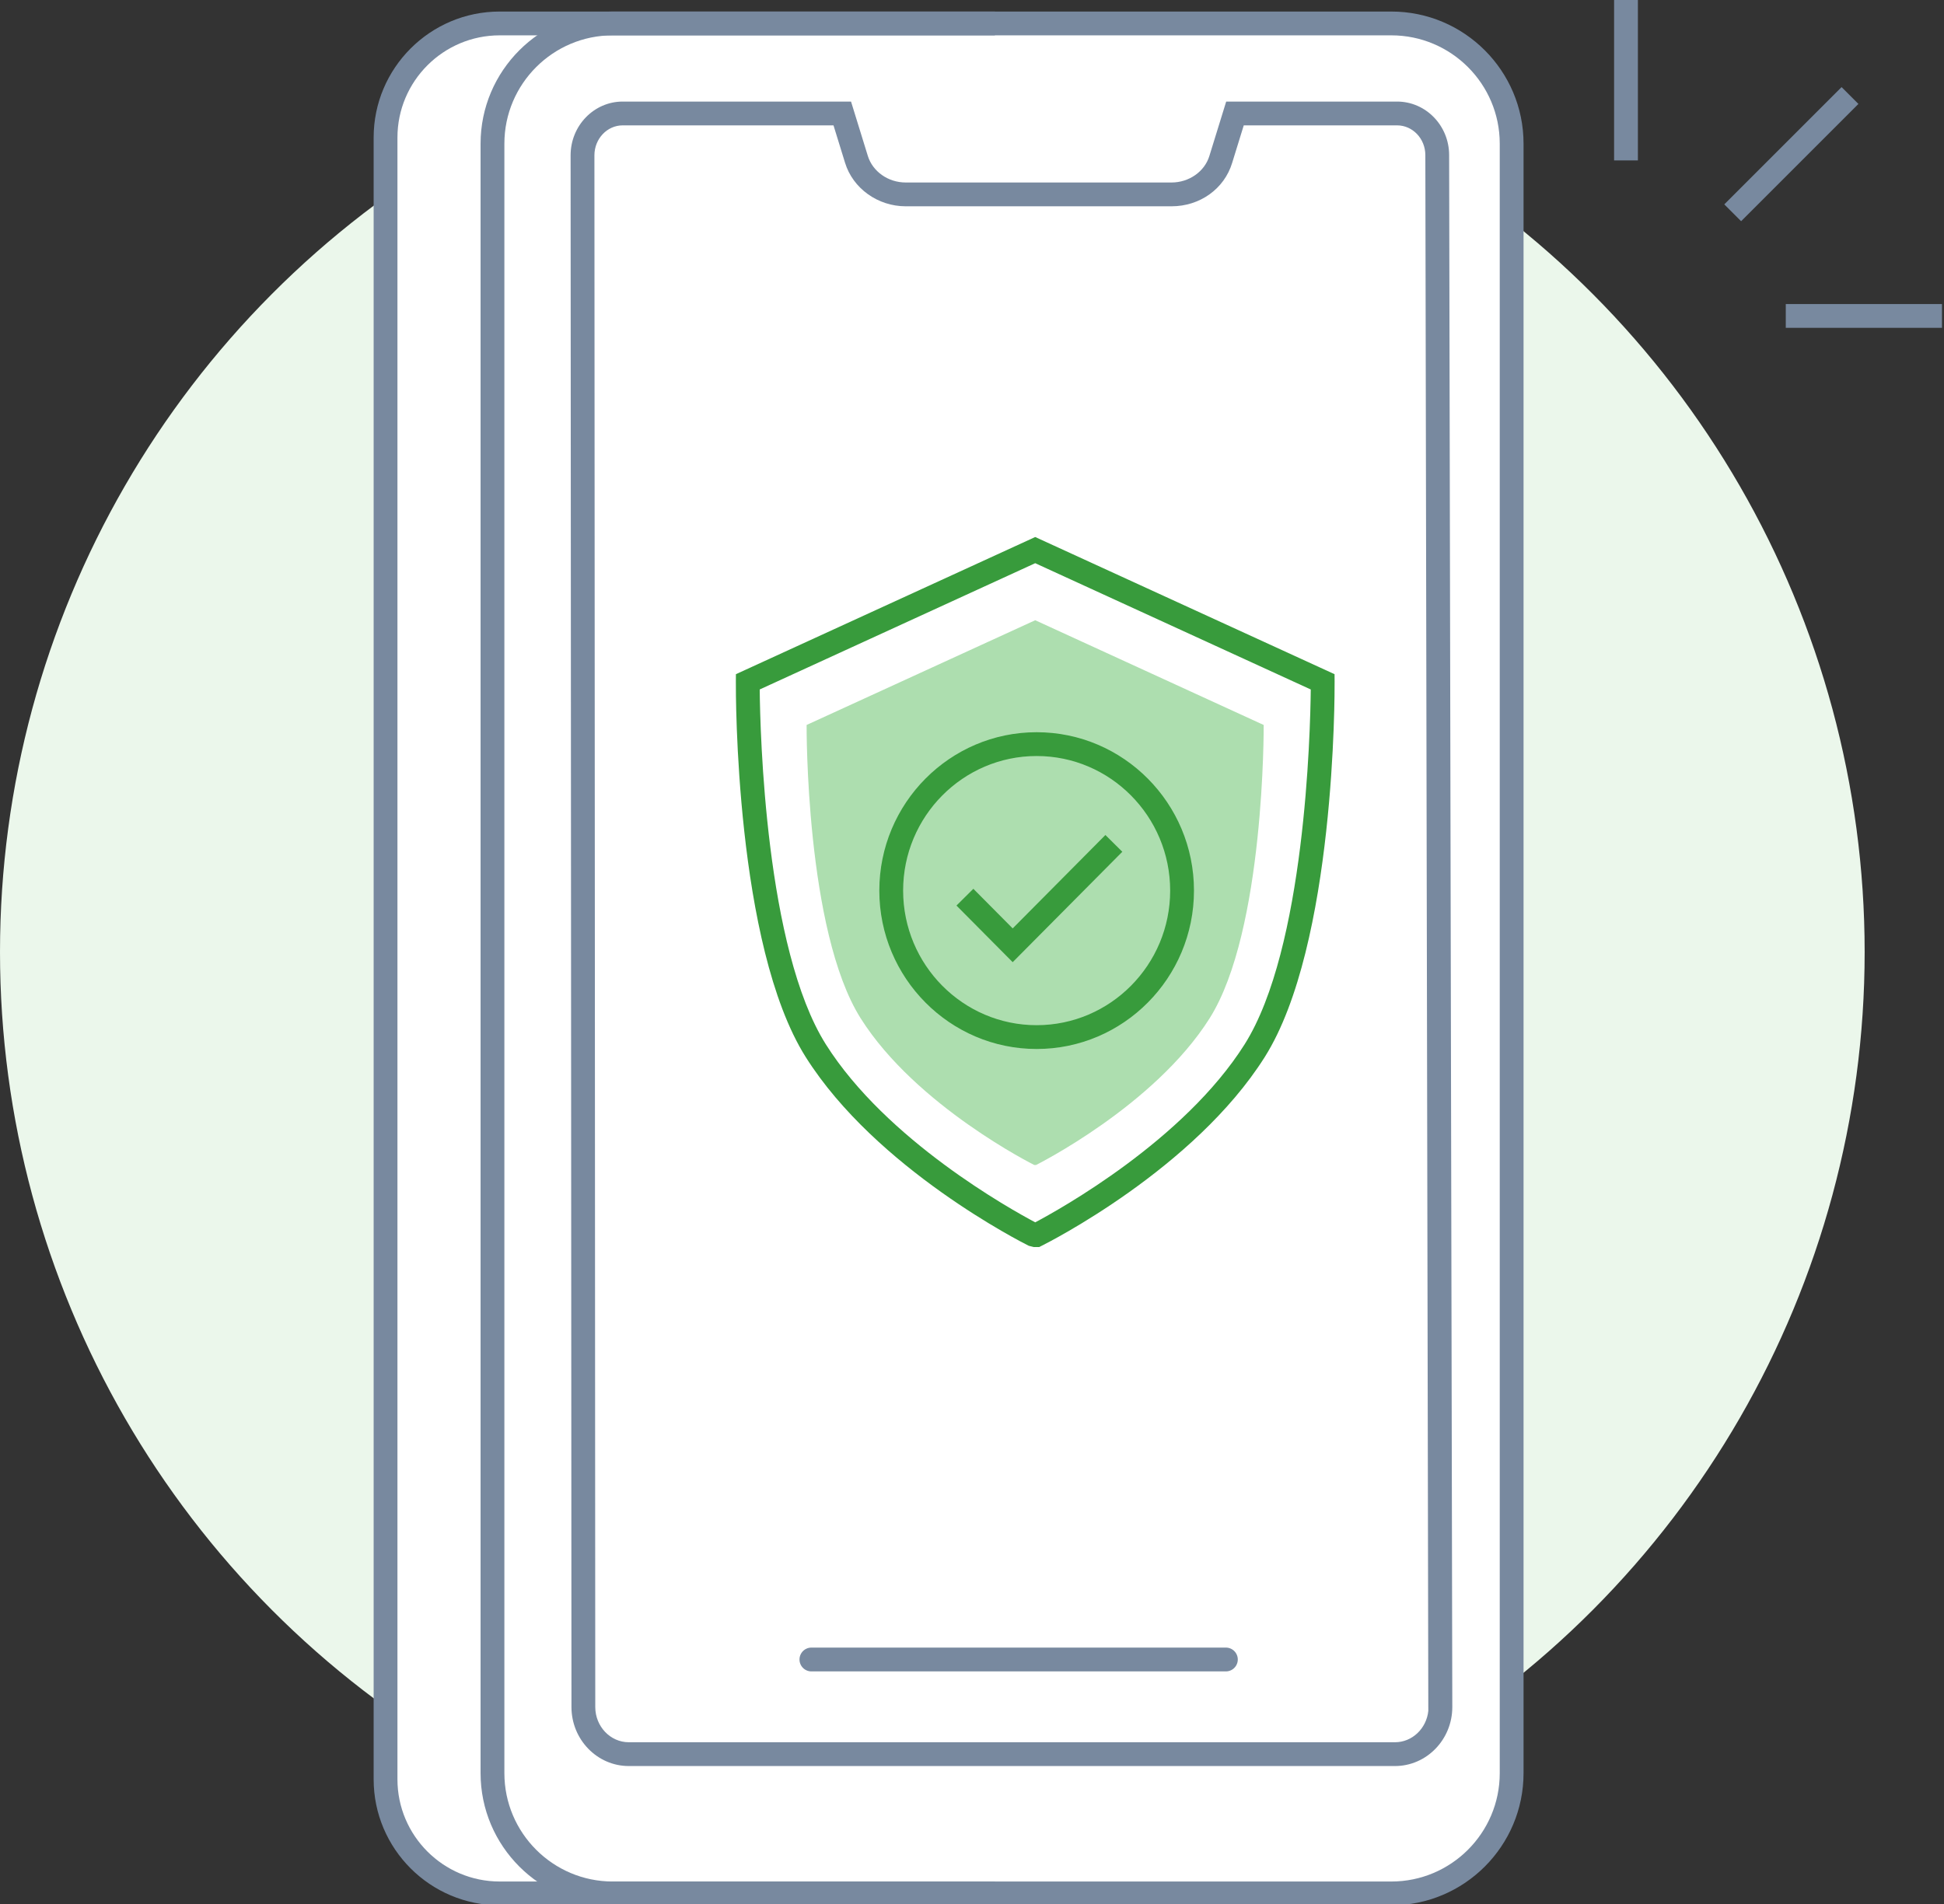 <svg xmlns="http://www.w3.org/2000/svg" width="196" height="192" fill="none"><rect width="100%" height="100%" fill="#333333" stroke="none"/><circle cx="94" cy="96" r="94" fill="#EBF7EB"/><g clip-path="url(#a)"><path fill="#fff" d="M140.996 2.406H50.402c-5.874 0-10.636 4.763-10.636 10.637v166.692c0 5.875 4.762 10.637 10.636 10.637h90.594c5.875 0 10.637-4.762 10.637-10.637V13.043c0-5.874-4.762-10.637-10.637-10.637Z"/><path fill="#78899F" d="M100.309 192.133h-49.93c-7.006 0-12.707-5.7-12.707-12.707V13.871c0-7.007 5.701-12.707 12.708-12.707h49.929v2.4h-49.93c-5.683 0-10.307 4.623-10.307 10.307v165.555c0 5.684 4.624 10.307 10.308 10.307h49.929v2.4Z"/><path fill="#78899F" d="M140.284 192.134H61.778c-7.347 0-13.325-5.978-13.325-13.325V14.489c0-7.347 5.978-13.325 13.325-13.325h78.505c7.348 0 13.326 5.978 13.326 13.325v164.319c0 7.348-5.978 13.326-13.325 13.326ZM61.778 3.564c-6.024 0-10.925 4.9-10.925 10.925v164.319c0 6.025 4.9 10.926 10.925 10.926h78.505c6.025 0 10.926-4.901 10.926-10.926V14.489c0-6.024-4.901-10.925-10.926-10.925H61.778Z"/><path fill="#78899F" d="M140.645 178.09H63.398c-3.188 0-5.781-2.67-5.781-5.952L57.53 15.662c0-2.99 2.355-5.42 5.25-5.42h23.024l1.69 5.47c.485 1.586 2.055 2.691 3.82 2.691h26.806c1.768 0 3.338-1.104 3.816-2.685l1.693-5.476h17.229c2.894 0 5.248 2.421 5.248 5.398l.32 156.498c0 3.282-2.593 5.952-5.782 5.952ZM62.78 12.642c-1.57 0-2.849 1.355-2.849 3.019l.086 156.476c0 1.959 1.516 3.553 3.38 3.553h77.248c1.739 0 3.176-1.385 3.362-3.161l-.001-.389-.299-156.498c0-1.655-1.278-3-2.848-3h-15.46l-1.167 3.778c-.792 2.62-3.25 4.383-6.111 4.383H91.314c-2.809 0-5.323-1.803-6.112-4.386l-1.166-3.775H62.78Z"/><path fill="#78899F" d="M123.597 168.546H81.809a1.199 1.199 0 1 1 0-2.4h41.788a1.199 1.199 0 1 1 0 2.4ZM165.138 0h-2.4v16.174h2.4V0ZM195.796 30.658h-15.749v2.4h15.749v-2.4ZM185.674 8.783l-11.826 11.826 1.697 1.697 11.826-11.826-1.697-1.697ZM124.307 106.591l-2.03-1.279c6.749-10.698 6.676-36.292 6.675-36.55l2.4-.014c.007 1.08.078 26.554-7.045 37.843Z"/><path fill="#fff" d="M75.39 68.76s-.157 26.068 6.86 37.197c7.017 11.124 22.008 18.596 22.008 18.596h.232s14.991-7.472 22.008-18.596c7.018-11.124 6.86-37.197 6.86-37.197l-28.986-13.285L75.391 68.76Z"/><path fill="#389B3C" d="M104.773 125.752h-.565l-.485-.126c-.624-.311-15.372-7.752-22.487-19.03-7.122-11.296-7.05-36.767-7.044-37.845l.005-.765 30.176-13.832 30.181 13.832.005.765c.007 1.08.077 26.555-7.045 37.845-7.115 11.278-21.863 18.719-22.487 19.03l-.254.126ZM76.596 69.527c.045 4.346.58 26.13 6.67 35.789 6.107 9.679 18.656 16.646 21.109 17.945 2.453-1.298 15.002-8.266 21.109-17.945 6.09-9.654 6.626-31.443 6.671-35.789l-27.782-12.734-27.777 12.734Z"/><path fill="#ADDEAF" d="M81.325 73.107s-.127 20.732 5.45 29.58c5.58 8.848 17.501 14.792 17.501 14.792h.181s11.922-5.944 17.5-14.792c5.579-8.848 5.452-29.58 5.452-29.58l-23.035-10.562-23.05 10.562Z"/><path fill="#ADDEAF" d="M104.524 75.04h-.006c-8.096 0-14.659 6.611-14.659 14.768v.006c0 8.156 6.563 14.768 14.659 14.768h.006c8.096 0 14.659-6.612 14.659-14.768v-.006c0-8.157-6.563-14.769-14.659-14.769Z"/><path fill="#389B3C" d="M104.521 105.781c-8.75 0-15.865-7.164-15.865-15.97 0-8.81 7.115-15.973 15.859-15.973h.006c8.745 0 15.859 7.164 15.859 15.968 0 8.811-7.114 15.975-15.859 15.975Zm-.006-29.543c-7.421 0-13.459 6.087-13.459 13.568 0 7.488 6.038 13.575 13.459 13.575 7.428 0 13.465-6.087 13.465-13.57 0-7.487-6.037-13.573-13.459-13.573h-.006Z"/><path fill="#389B3C" d="m102.102 97.027-5.668-5.71 1.703-1.69 3.965 3.994 9.349-9.418 1.704 1.69-11.053 11.134Z"/></g><defs><clipPath id="a"><path fill="#fff" d="M4 0h192v192H4z"/></clipPath></defs></svg>